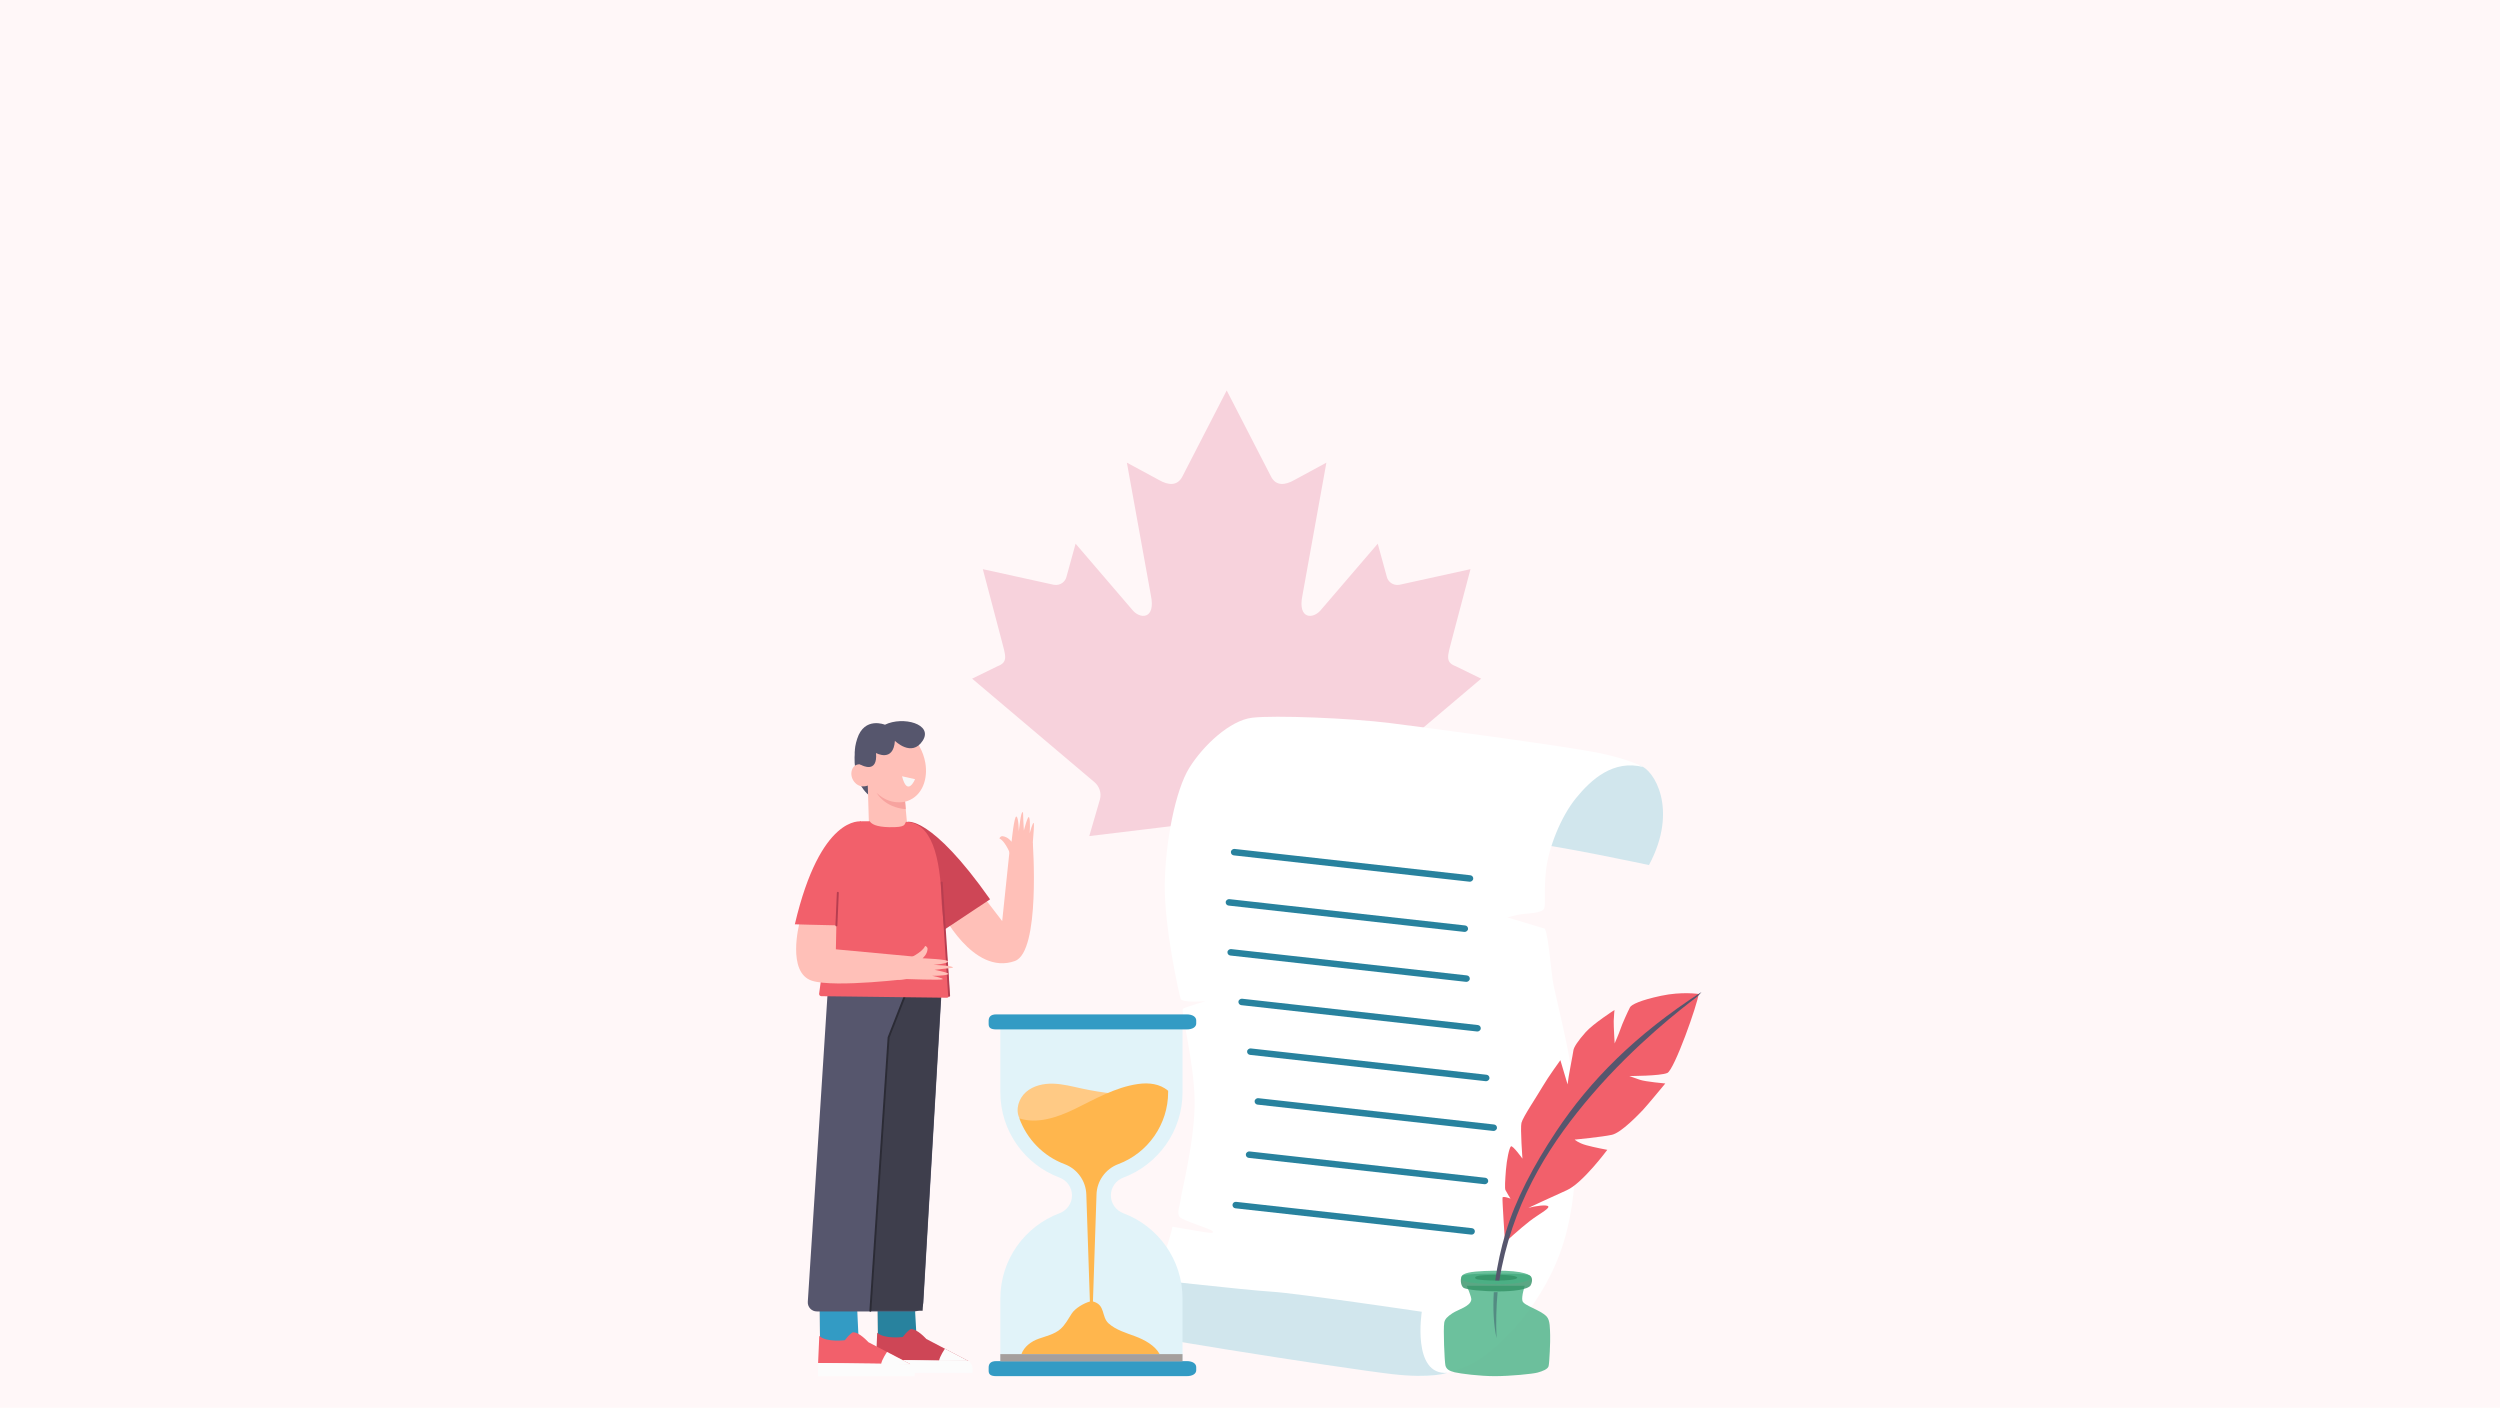 <?xml version="1.0" encoding="UTF-8"?>
<svg xmlns="http://www.w3.org/2000/svg" viewBox="0 0 1922.05 1082.35">
  <g isolation="isolate">
    <g id="Layer_1">
      <rect width="1922.05" height="1082.35" fill="#fff7f8"/>
      <g>
        <path d="M943.11,300.19l-34.2,66.4c-3.87,7.23-10.81,6.48-17.78,2.49l-24.77-13.39,18.46,102.07c3.9,18.67-8.57,18.67-14.71,10.61l-43.18-50.38-7.03,25.55c-.77,3.32-4.33,6.91-9.69,6.05l-54.59-12.01,14.33,54.33c3.13,12.13,5.45,17.15-3.09,20.33l-19.47,9.52,94.04,79.57c3.67,3.04,5.62,8.37,4.22,13.3l-8.2,28.16c32.34-3.87,61.42-7.43,93.7-11.32,2.87,0,7.68,2.55,7.65,5.99l-4.3,103.05h15.77s-2.52-102.82-2.52-102.82c0-3.36,4.36-6.22,7.17-6.22,32.4,3.9,61.42,7.45,93.79,11.32l-8.29-28.16c-1.26-4.93.63-10.26,4.3-13.3l94.02-79.57-19.47-9.52c-8.57-3.18-6.17-8.2-3.1-20.33l14.37-54.33-54.62,12.01c-5.36.86-8.89-2.72-9.69-6.05l-7-25.55-43.21,50.38c-6.14,8.06-18.58,8.06-14.68-10.61l18.41-102.07-24.69,13.39c-7,3.99-13.96,4.73-17.77-2.49l-34.18-66.4Z" fill="#f7d2dc"/>
        <g>
          <g>
            <path d="M1197.12,600.36c18.75-11.37,53.14-14.69,63.69-11.82,10.56,2.86,30.04,33.52,6.95,76.54,0,0-73.31-15.77-99.02-17.94l28.38-46.78Z" fill="#d1e6ed"/>
            <path d="M1068.61,555.9c23.74,2.98,134.34,17.59,160.69,23.01,23.91,4.92,34.16,10.83,34.16,10.83-23.07-5.89-40.07,9.41-51.86,23.95-11.78,14.54-20.89,37.94-22.91,54.83-2.02,16.89.06,26.67-1.64,30.12s-12.56,3.65-16.85,4.15-11.26,2.53-11.26,2.53l28.78,8.69c3.08,6.52,4.53,32.78,6.8,43.98,2.27,11.2,13.36,54.67,14.62,74.32,1.26,19.64,7.55,75.63-6.98,122.83-14.53,47.21-48.84,80.43-67.22,91.41-12.07,7.21-30.31,11.77-41.97,11.45-11.66-.32-235.21-36.95-235.21-36.95,0,0,32.83-30.29,43.68-77.9,0,0,11.16,1.95,19.33,3.28,8.17,1.33,12.65,2.26,11.66.32-.99-1.94-22.91-8.17-25.49-11.13-2.59-2.95.71-10.58.92-14.35.21-3.77,11.14-45.48,10.59-75.71-.55-30.23-10.95-68.71-8.95-70.03,2-1.32,17.35-5.78,17.35-5.78,0,0-17.94,1.5-19.13-1.86-1.19-3.36-12.76-55.59-12.21-88.36.55-32.77,8.19-72.05,18.88-89.23,10.69-17.19,31.25-36.5,48.39-38.51,17.14-2.01,75.53.3,105.82,4.11Z" fill="#fff"/>
            <path d="M1093.1,1008.5s-7.75,48.94,19.55,46.94c0,0-11.65,4.52-41.95,1.06-38-4.33-227.54-33.98-234.71-38.57-7.17-4.59-18.4-22.82-10.99-42.76,0,0,16.34,2.67,33.37,5.13,17.04,2.46,100.33,11.63,119.36,12.78,19.03,1.14,115.37,15.42,115.37,15.42Z" fill="#d1e6ed"/>
          </g>
          <rect x="1036.96" y="571.5" width="5" height="187.47" rx="2.5" ry="2.5" transform="translate(263.04 1624.51) rotate(-83.63)" fill="#28829e"/>
          <rect x="1032.96" y="610.09" width="5" height="187.47" rx="2.5" ry="2.5" transform="translate(221.14 1654.85) rotate(-83.63)" fill="#28829e"/>
          <rect x="1034.3" y="648.49" width="5" height="187.47" rx="2.5" ry="2.5" transform="translate(184.17 1690.32) rotate(-83.63)" fill="#28829e"/>
          <rect x="1042.74" y="686.65" width="5" height="187.47" rx="2.5" ry="2.5" transform="translate(153.75 1732.64) rotate(-83.63)" fill="#28829e"/>
          <rect x="1049.41" y="724.87" width="5" height="187.47" rx="2.5" ry="2.5" transform="translate(121.7 1773.24) rotate(-83.63)" fill="#28829e"/>
          <rect x="1055.19" y="763.12" width="5" height="187.47" rx="2.5" ry="2.5" transform="translate(88.83 1812.99) rotate(-83.63)" fill="#28829e"/>
          <rect x="1048.44" y="804.06" width="5" height="187.47" rx="2.5" ry="2.5" transform="translate(42.14 1842.69) rotate(-83.63)" fill="#28829e"/>
          <path d="M949.78,928.97c-1.37-.15-2.36-1.39-2.21-2.76h0c.15-1.37,1.39-2.36,2.76-2.21l181.35,20.24c1.37.15,2.36,1.39,2.21,2.76h0c-.15,1.37-1.39,2.36-2.76,2.21" fill="#28829e"/>
        </g>
        <g>
          <path d="M1191.78,1026.19c-.22-4.46.13-11.1-2.74-14.08-5.11-5.29-17.56-8.29-18.56-11.95-.93-3.41,1.82-11.63,1.82-11.63h-44.68s3.9,8.73,3.53,10.84c-.88,5.1-10.16,7.44-14.36,10.2-3.85,2.53-5.92,4.49-6.41,7.22-.9,5.02.22,30.17.88,32.94.66,2.76,2.65,4.25,7.07,5.31,4.42,1.06,19.22,2.98,30.93,2.98s29.16-1.7,32.92-2.76c3.76-1.06,7.73-2.55,8.4-4.89.66-2.34,1.42-19.71,1.2-24.17Z" fill="#47b284" opacity=".8"/>
          <path d="M1191.78,1026.19c-.22-4.46.13-11.1-2.74-14.08-5.11-5.29-17.56-8.29-18.56-11.95-.93-3.41,1.82-11.63,1.82-11.63h-44.68s3.9,8.73,3.53,10.84c-.88,5.1-10.16,7.44-14.36,10.2-3.85,2.53-5.92,4.49-6.41,7.22-.9,5.02.22,30.17.88,32.94.66,2.76,2.65,4.25,7.07,5.31,4.42,1.06,19.22,2.98,30.93,2.98s29.16-1.7,32.92-2.76c3.76-1.06,7.73-2.55,8.4-4.89.66-2.34,1.42-19.71,1.2-24.17Z" fill="none"/>
          <path d="M1124.49,980.6c-2.05,1.09-1.76,7.55.51,9.34,2.28,1.79,15.93,2.92,27.05,2.92s22.75-1.35,24.77-4.71c.65-1.09,2.86-6.82-2.15-8.12-4.29-1.12-46.4-1.45-50.19.57Z" fill="#339166" opacity=".8"/>
          <path d="M1149.02,976.95c-11.12.21-19.72.67-23.51,2.66-2.05,1.08-2.78,3.1-.51,4.88,2.28,1.77,15.93,2.88,27.05,2.88s22.75-1.33,24.77-4.65c1.21-1.99-4.3-6.21-27.81-5.76Z" fill="#47b284" opacity=".8"/>
          <path d="M1149.52,980.12c-6.76.09-11.99.28-14.3,1.13-1.24.46-1.69,1.32-.31,2.07,1.38.75,9.68,1.22,16.45,1.22s13.83-.57,15.06-1.98c.74-.85-2.61-2.64-16.91-2.45Z" fill="#339166" opacity=".8"/>
          <path d="M1151.38,993.39c-1.07.05-2.11.07-2.92.09-.76,12.95-.12,25.01,2.1,35.31-.52-11.84-.22-23.79.83-35.39Z" fill="#13003d" opacity=".28"/>
          <g>
            <path d="M1157.08,955.13s12.02-10.97,18.98-16.31c6.96-5.34,14.98-9.39,14.34-11.19-.64-1.81-10.32-.41-15.32,1.01,0,0,17.43-8.22,29.52-13.59,12.1-5.37,31.11-31.03,31.11-31.03,0,0-9.99-1.84-16.23-3.58-6.24-1.73-8.82-4.29-8.82-4.29,0,0,21.29-2.05,28.61-3.69,7.32-1.64,20.88-16.03,23.85-19.12,2.97-3.09,17.19-20.34,17.19-20.34,0,0-15.08-1.35-19.42-2.8-4.34-1.45-8.23-2.94-8.23-2.94,0,0,23.83.04,29.21-2.35s23.37-53.18,24.05-60.72c0,0-12.81-2.04-28.83,1.38-16.02,3.41-22.81,6.8-23.91,8.84-1.58,2.96-6.2,13.21-7.28,16.59-1.08,3.37-4.53,11.18-4.53,11.18,0,0-.83-13.47-.72-17.22.11-3.75.59-8.47.59-8.47,0,0-16.28,10.45-22.18,17.09-5.9,6.64-9.16,11.63-9.4,13.99-.24,2.36-4.05,20.95-4.49,26.13,0,0-4.12-13.62-5.53-18.62,0,0-9.49,13.06-13.49,19.99s-15.45,23.91-16.44,28.21c-.99,4.3.78,27.49.78,27.49,0,0-7.55-10.48-8.85-9.43-1.3,1.06-3.23,10.12-3.86,18.12-.63,8-.98,14.11-.38,15.45.6,1.34,3.91,6.63,3.91,6.63,0,0-5.82-2.24-6.15-.81-.33,1.43,1.91,34.39,1.91,34.39Z" fill="#f2606b"/>
            <path d="M1196.35,870c-17.44,26.25-31.25,52.54-38.73,77.56-3.67,12.29-6.38,24.77-8.05,36.86l3.17.07c.56-3.58,1.19-7.09,1.9-10.52,11.55-55.62,39.22-97.35,69.13-132.23,33.52-39.08,69.76-66.87,80.37-74.93,2.1-1.59,3.98-4.14,3.98-4.14-50.84,32.87-85.68,68.06-111.77,107.32Z" fill="#56566d"/>
          </g>
        </g>
        <g>
          <path d="M909.15,780.33v59.41c0,30.04-18.92,55.67-45.5,65.61-2.87,1.08-5.27,2.97-6.95,5.36-1.67,2.4-2.64,5.28-2.64,8.35,0,6.13,3.86,11.56,9.59,13.7,26.58,9.95,45.5,35.56,45.5,65.62v59.41h-140.07v-59.41c0-30.05,18.92-55.67,45.49-65.62,2.87-1.08,5.28-2.97,6.96-5.36,1.68-2.39,2.64-5.28,2.64-8.34,0-6.14-3.86-11.56-9.6-13.71-26.57-9.94-45.49-35.56-45.49-65.61v-59.41h140.07Z" fill="#e1f3f9"/>
          <path d="M919.68,784.52v2.35c0,2.54-2.51,4.57-7.37,4.57h-146.3c-4.87,0-5.92-1.68-5.92-4.22v-2.35c0-2.54,1.06-5,5.92-5h146.3c4.86,0,7.37,2.12,7.37,4.65Z" fill="#339bc4"/>
          <path d="M919.68,1051.09v2.35c0,2.54-2.51,4.57-7.37,4.57h-146.3c-4.87,0-5.92-1.68-5.92-4.22v-2.35c0-2.54,1.06-5,5.92-5h146.3c4.86,0,7.37,2.12,7.37,4.65Z" fill="#339bc4"/>
          <path d="M783.75,859.66c-3.26-6.7-.49-15.25,5.13-20.14,5.62-4.89,13.43-6.59,20.88-6.37,7.45.22,14.72,2.16,22,3.74,15.75,3.41,31.87,5.17,47.99,5.22-17.43,14.3-38.88,20.3-61.22,23.39-5.93.82-11.95,1.44-17.9.79s-14.26-1.24-16.88-6.63Z" fill="#ffca85"/>
          <path d="M859.78,894.99c22.92-8.57,38.31-30.78,38.31-55.25v-1.14c-6.36-5.37-14.77-6.4-23.17-5.2-17.62,2.52-33.42,11.82-49.18,19.47-12.93,6.27-28.66,11.48-42.06,6.93,5.81,15.94,18.36,29.06,34.76,35.2,9.84,3.68,16.5,13.06,16.75,23.45l2.74,82.17c-4.89,1.39-11.32,5.24-13.89,9.17-2.78,4.26-5.13,8.96-9.02,12.23-4.63,3.89-10.8,5.23-16.5,7.24-5.7,2.01-11.24,6.11-13.22,11.82h106.27c-3.59-6.68-11.69-11.06-18.8-13.71-7.11-2.65-14.69-4.8-20.37-9.83-5.85-5.18-2.26-14.33-12.12-16.95l2.74-82.15c.25-10.39,6.91-19.77,16.75-23.45Z" fill="#ffb64d"/>
          <rect x="769.07" y="1041.07" width="140.07" height="5.61" fill="#a59f9d" mix-blend-mode="color-burn"/>
        </g>
        <g>
          <g>
            <path d="M670.79,613.05c-.98,0-16.17-8.82-13.48-35.78l21.07-11.52-7.6,47.29Z" fill="#56566d"/>
            <g>
              <path d="M673.18,559.35c-1.67.76-3.26,1.8-4.73,3.14-13.09,11.96-5.62,36.02,5.55,47.07,6.18,6.12,15.36,9.12,23.52,6.3,11.93-4.13,15.98-17.43,13.88-29.41-1.56-8.93-6.27-17.44-13.41-22.85-7.13-5.4-16.9-7.86-24.82-4.24Z" fill="#ffc0b8"/>
              <path d="M669.95,602.26c-2.29,2.16-6.21,2.96-9.18,1.83-2.97-1.13-5.35-4.01-6.04-7.31-.62-2.95.22-6.27,2.43-8.01,2.21-1.74,6.09-1.53,7.87.86l4.92,12.63Z" fill="#ffc0b8"/>
              <path d="M666.88,594.38l1.26,42.21c.11,7.8,6.28,14.16,14.07,14.52h0c9,.41,16.26-7.27,15.34-16.23l-3.74-39.27-26.93-1.23Z" fill="#ffc0b8"/>
              <path d="M696.34,622.13l-.44-5.79s-11.69,3.27-21.9-6.78c0,0,5.73,11.14,22.34,12.57Z" fill="#f7a39f"/>
              <path d="M703.52,599.05s-5.83,14.14-10.02-2.23" fill="#f9f7f7"/>
            </g>
            <path d="M662.49,588.29s12.42,6.79,11.01-9.37c0,0,13.35,7.5,14.52-9.37,0,0,12.88,12.88,21.32,0,8.43-12.88-15.17-19.16-28.99-12.37,0,0-15.7-6.55-21.32,10.78-5.62,17.33,3.46,20.33,3.46,20.33Z" fill="#56566d"/>
          </g>
          <g>
            <g>
              <g>
                <polygon points="702.91 1030.78 704.84 960.68 674.18 959.52 675 1032.24 702.91 1030.78" fill="#ffc5b3"/>
                <path d="M703.54,1007.95l1.26,22.5-29.79,1.79-.28-24.5c4.66-.07,23.23.11,28.81.21Z" fill="#28829e"/>
                <g>
                  <path d="M673.49,1045.44l70.99.91-32.32-16.92s-7.25-8.16-12.08-7.55c0,0-2.42,1.21-6.04,6.04,0,0-14.2,1.81-19.63-3.32l-.91,20.84Z" fill="#ce4656"/>
                  <path d="M726.49,1036.92s-4.12,5.96-4.55,9.41h22.53s-17.98-9.41-17.98-9.41Z" fill="#fcfcfc"/>
                  <path d="M673.49,1045.44s-.03,7.22-.03,10.1h74.24s.89-7.02-3.22-9.19l-70.99-.91Z" fill="#fcfcfc"/>
                </g>
              </g>
              <g>
                <polygon points="658.38 1033.25 660.31 963.15 629.65 961.98 630.48 1034.71 658.38 1033.25" fill="#ffc5b3"/>
                <path d="M659.01,1006.59l1.26,26.04-29.79,2.08-.28-28.37c4.66-.09,23.23.13,28.81.24Z" fill="#339bc4"/>
                <g>
                  <path d="M628.96,1047.91l70.99.91-32.32-16.92s-7.25-8.16-12.08-7.55c0,0-2.42,1.21-6.04,6.04,0,0-14.2,1.81-19.63-3.32l-.91,20.84Z" fill="#f2606b"/>
                  <path d="M681.97,1039.39s-4.12,5.96-4.55,9.41h22.53s-17.98-9.41-17.98-9.41Z" fill="#fcfcfc"/>
                  <path d="M628.96,1047.91s-.03,7.22-.03,10.1h74.24s.89-7.02-3.22-9.2l-70.99-.91Z" fill="#fcfcfc"/>
                </g>
              </g>
              <path d="M723.81,764.07l-13.95,237.64c-.22,3.68-3.26,6.55-6.94,6.55h-74.93c-4.02,0-7.2-3.39-6.94-7.4l15.36-239.42c.24-3.73,3.38-6.6,7.11-6.51l73.52,1.77c3.93.09,7.01,3.43,6.78,7.36Z" fill="#56566d"/>
            </g>
            <polygon points="709.34 1007.73 669.16 1007.73 683.17 797.63 697.24 760.93 723.89 759.6 709.34 1007.73" fill="#3e3e4c"/>
            <polyline points="669.16 1007.73 683.17 797.63 699.19 756.74" fill="none" stroke="#2b2b35" stroke-linecap="round" stroke-miterlimit="10" stroke-width="1.5"/>
            <g>
              <path d="M716.17,658.53c3.93,10.92,7.51,24.6,8.74,39.25,2.49,29.51,5.53,61.61,4.79,67.79-.1.86-.82,1.5-1.69,1.52l-96.5-1.2c-1.03.02-1.85-.85-1.77-1.87l14.17-102.59c24.11-1.98,48.24-4.03,72.26-2.9Z" fill="#f2606b"/>
              <g>
                <g>
                  <path d="M780.28,738.84c-32.39,11.61-57.02-38.71-57.02-38.71l23.52-22.82,23.72,30.83,6.18-58.94,17.34-1.33s6.07,83.86-13.75,90.96Z" fill="#ffc0b8"/>
                  <path d="M793.08,666.86c-4.98-.02-9.96-.1-14.95-.21,0-.78,0-1.53-.05-2.19l-.52-5.84s-4.13-11.6-9.2-14.01c.23-.79,1.25-1.86,2.35-1.75,4.33.46,7,4.33,7,4.33,0,0,2.01-20.24,3.74-19.41,1.73.82,1.84,11.46,1.84,11.46,0,0,1.59-16.13,3.01-14.78.55.52,0,0,.87,14.08,0,0,3.15-12.37,4.04-10.16,1.12,2.77.44,12.23.44,12.23,0,0,2.55-9.54,3.18-7.7.63,1.83-1.96,27.59-1.96,27.59,0,0-.06,2.7.21,6.36Z" fill="#ffc0b8"/>
                </g>
                <path d="M697.49,631.87s18.04-5.28,63.7,59.54l-34.84,23.14-28.86-82.68Z" fill="#ce4656"/>
              </g>
              <path d="M650.84,666.34s9.49-34.61,10.31-34.86c0,0,3.31-.17,7.53-.09,1.32,2.19,5.08,4.34,14.76,4.56,13.78.32,11.58-2.29,13.11-4.09,19.33.76,26.54,25.49,27.44,62.98l2.19,22.28-84.07-5.66,8.73-45.13Z" fill="#f2606b"/>
              <line x1="724.03" y1="678.49" x2="729.7" y2="765.56" fill="none" stroke="#b73e50" stroke-linecap="round" stroke-miterlimit="10" stroke-width="1.5"/>
              <g>
                <g>
                  <path d="M614.57,709.98s-9.88,37.85,9.74,44.05c17.74,5.6,77.4-1.9,77.4-1.9l1.93-16.6-61.01-5.67.4-19.19s-14.11-2.09-28.46-.69Z" fill="#ffc0b8"/>
                  <path d="M690.61,753.33c-.3-4.97-.54-9.95-.74-14.93.78-.05,1.52-.1,2.19-.19l5.79-.89s11.32-4.86,13.4-10.07c.8.18,1.94,1.13,1.89,2.24-.18,4.35-3.87,7.26-3.87,7.26,0,0,20.32.72,19.61,2.51-.71,1.78-11.32,2.56-11.32,2.56,0,0,16.19.56,14.94,2.06-.48.58,0,0-13.99,1.76,0,0,12.54,2.36,10.39,3.39-2.7,1.29-12.18,1.21-12.18,1.21,0,0,9.68,1.94,7.89,2.68-1.79.74-27.66-.21-27.66-.21,0,0-2.7.11-6.33.61Z" fill="#ffc0b8"/>
                </g>
                <g>
                  <path d="M662.02,631.55s-31.17-5.34-50.93,79.07c0,0,14.97.48,34.02.85l16.91-79.92Z" fill="#f2606b"/>
                  <line x1="643.05" y1="711.47" x2="644.13" y2="686.39" fill="none" stroke="#b73e50" stroke-linecap="round" stroke-miterlimit="10" stroke-width="1.5"/>
                </g>
              </g>
            </g>
          </g>
        </g>
      </g>
    </g>
  </g>
</svg>